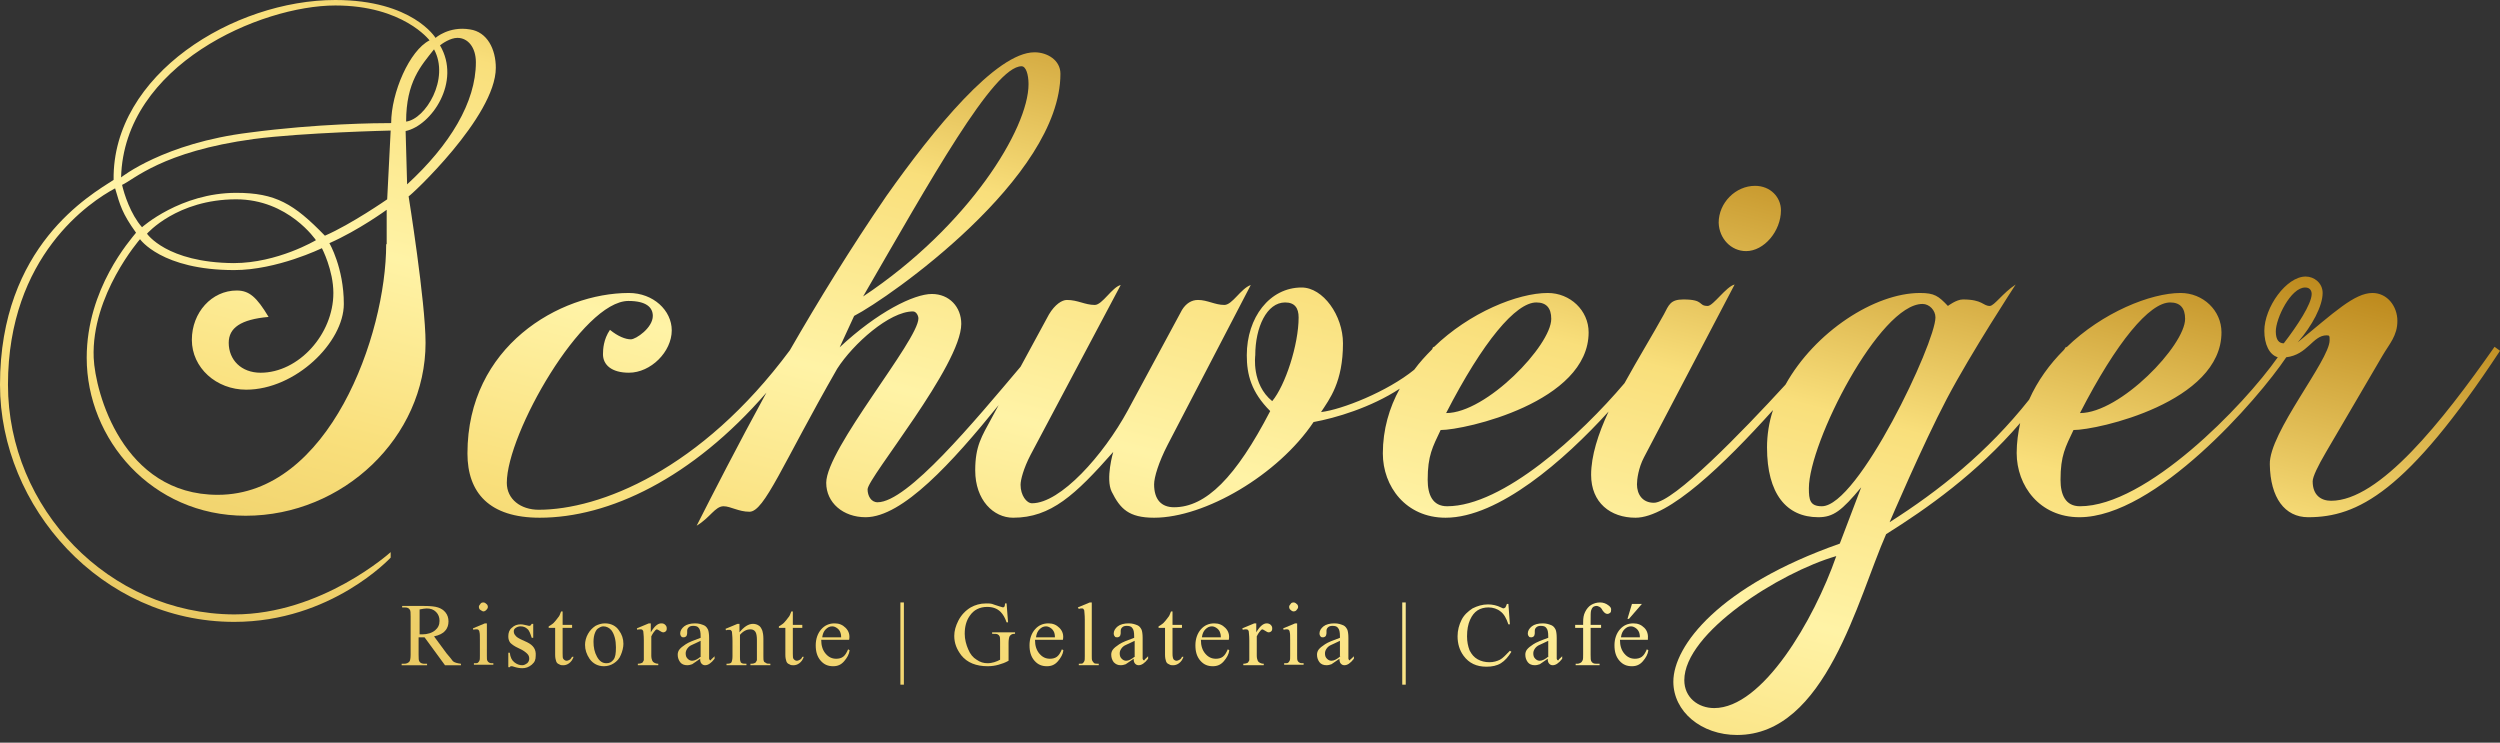 <svg width="239" height="71" viewBox="0 0 239 71" fill="none" xmlns="http://www.w3.org/2000/svg">
<rect x="0" y="0" width="239" height="71" fill="#333333" stroke="none"/>
<g clip-path="url(#clip0_4482_5669)">
<path d="M0.762 36.777C0.762 24.438 8.67 19.246 11.004 18.007C11.481 19.627 11.671 20.389 13.005 22.247C12.481 22.914 8.289 27.582 8.289 34.204C8.289 41.969 14.482 49.305 23.485 49.305C32.823 49.305 40.683 41.779 40.683 32.775C40.683 28.869 39.063 18.769 39.063 18.769C39.206 18.769 47.4 11.147 47.4 6.479C47.4 4.716 46.59 3.049 44.923 2.811C42.922 2.477 41.636 3.62 41.636 3.62C41.636 3.62 39.444 0 32.06 0C22.39 0 10.719 7.098 10.861 17.197C8.67 18.627 0 23.485 0 36.777C0 48.448 9.671 59.452 22.39 59.452C31.679 59.452 37.348 53.307 37.348 53.307V52.783C37.348 52.783 30.774 58.738 22.39 58.738C10.385 58.69 0.762 48.591 0.762 36.777ZM36.919 23.343C36.919 32.06 31.441 47.305 20.818 47.305C11.719 47.305 9.099 37.491 8.956 34.204C8.718 28.202 13.386 22.866 13.386 22.866C13.386 22.866 15.435 25.82 22.39 25.82C26.487 25.82 30.774 23.724 30.774 23.724C30.774 23.724 31.87 25.82 31.87 28.011C31.87 31.965 28.535 35.633 24.915 35.633C23.057 35.633 21.866 34.395 21.866 32.775C21.866 31.346 23.009 30.536 25.677 30.298C24.534 28.392 23.819 27.773 22.628 27.773C20.246 27.773 18.341 29.869 18.341 32.489C18.341 35.157 20.675 37.253 23.533 37.253C28.249 37.253 32.87 32.727 32.87 29.059C32.87 25.582 31.489 23.247 31.489 23.247C34.299 22.009 36.967 20.056 36.967 20.056V23.343H36.919ZM14.053 22.342C14.053 22.342 16.912 19.055 22.58 19.055C27.582 19.055 30.203 22.962 30.203 22.962C30.203 22.962 26.534 25.153 22.342 25.153C15.911 25.105 14.053 22.342 14.053 22.342ZM37.015 19.055C37.015 19.055 33.585 21.437 31.06 22.533C28.106 19.484 26.344 18.436 22.58 18.436C17.245 18.436 13.577 21.723 13.577 21.723C12.481 20.484 11.862 18.531 11.671 17.674C12.767 17.197 15.482 14.482 24.248 13.291C28.964 12.672 37.348 12.481 37.348 12.481L37.015 19.055ZM43.732 3.62C44.732 3.62 45.494 4.526 45.494 5.955C45.494 9.766 43.017 13.863 38.92 17.626L38.777 12.529C41.255 12.005 44.113 7.813 42.064 4.335C42.303 4.145 43.065 3.62 43.732 3.62ZM38.825 11.624C38.825 7.813 40.254 6.288 41.493 4.716C43.017 7.527 40.683 11.386 38.825 11.624ZM32.06 0.524C38.539 0.524 41.064 3.859 41.064 3.859C39.158 4.811 37.396 8.861 37.396 11.767C36.11 11.767 30.345 11.814 23.867 12.672C15.673 13.672 11.576 16.959 11.576 16.959C11.862 6.193 24.915 0.524 32.06 0.524Z" fill="url(#paint0_linear_4482_5669)"/>
<path d="M166.925 24.006C168.64 24.006 170.259 22.101 170.259 20.1C170.259 18.861 169.259 17.766 167.782 17.766C165.924 17.766 164.305 19.385 164.305 21.291C164.352 22.815 165.496 24.006 166.925 24.006Z" fill="url(#paint1_linear_4482_5669)"/>
<path d="M238.479 33.154C233.477 40.3 227.475 47.874 222.854 47.874C221.901 47.874 221.091 47.35 221.091 46.016C221.091 45.588 221.568 44.587 222.377 43.206L227.76 34.012C228.427 32.868 229.19 32.106 229.19 30.677C229.19 29.295 228.237 28.009 226.808 28.009C225.093 28.009 223.14 29.867 219.662 32.725C221.043 31.153 222.044 29.248 222.044 28.009C222.044 27.056 221.234 26.437 220.424 26.437C218.566 26.437 216.47 29.391 216.47 31.63C216.47 32.916 216.947 33.916 217.756 34.154C214.469 38.823 205.18 48.398 198.844 48.398C197.463 48.398 196.986 47.303 196.986 45.873C196.986 43.539 197.463 42.729 198.225 41.11C200.559 41.11 212.373 38.442 212.373 31.773C212.373 29.677 210.611 28.009 208.467 28.009C205.609 28.009 200.988 29.867 197.558 33.202L197.51 33.154C197.463 33.249 197.367 33.345 197.32 33.44C195.938 34.821 194.795 36.394 193.985 38.204C189.983 43.253 185.363 46.922 180.646 49.923C180.646 49.923 183.791 42.539 186.125 38.108C188.459 33.678 192.699 27.199 192.699 27.199C191.46 28.009 190.65 29.248 190.222 29.248C189.555 29.248 189.555 28.628 187.649 28.628C187.03 28.628 186.22 29.248 186.22 29.248C185.315 28.295 184.934 28.009 183.552 28.009C179.217 28.009 173.501 31.725 170.69 36.775C166.546 41.3 159.972 48.065 158.114 48.065C157.018 48.065 156.494 47.255 156.494 46.302C156.494 45.826 156.637 44.73 157.161 43.73L165.831 27.199C165.021 27.39 163.783 29.248 163.259 29.248C162.306 29.248 162.973 28.628 160.924 28.628C159.686 28.628 159.543 29.152 159.066 30.058C158.018 31.963 156.589 34.297 155.303 36.632C151.111 41.586 143.679 48.398 138.344 48.398C136.962 48.398 136.486 47.303 136.486 45.873C136.486 43.539 136.962 42.729 137.725 41.11C140.059 41.11 151.873 38.442 151.873 31.773C151.873 29.677 150.11 28.009 147.967 28.009C145.108 28.009 140.488 29.867 137.058 33.202L137.01 33.154C136.962 33.249 136.962 33.297 136.915 33.392C136.295 34.012 135.724 34.631 135.2 35.345C132.627 37.441 128.292 39.157 126.291 39.395C127.101 38.156 128.388 36.536 128.388 32.821C128.388 30.153 126.482 27.485 124.434 27.485C121.385 27.485 119.193 30.343 119.193 33.964C119.193 35.822 119.622 37.489 121.432 39.299C118.145 45.635 115.287 48.493 112.238 48.493C111 48.493 110.333 47.731 110.333 46.302C110.333 45.635 110.761 44.206 111.619 42.539L119.574 27.247C118.622 27.58 117.812 29.152 117.05 29.152C116.145 29.152 115.43 28.676 114.525 28.676C113.906 28.676 113.382 29.01 113 29.629L107.808 39.252C105.474 43.539 101.377 48.112 98.661 48.112C98.137 48.112 97.566 47.35 97.566 46.35C97.566 45.873 97.852 44.778 98.519 43.492L107.141 27.247C106.331 27.438 105.378 29.152 104.664 29.152C103.711 29.152 103.044 28.676 101.996 28.676C101.52 28.676 100.853 29.105 100.281 30.058L97.566 35.06C93.135 40.3 86.752 48.017 83.894 48.017C83.274 48.017 82.941 47.398 82.941 46.779C82.941 45.683 91.897 34.917 91.897 30.963C91.897 29.343 90.754 28.104 89.086 28.104C87.371 28.104 83.894 29.819 80.273 33.202L81.655 30.201C84.989 28.485 101.377 17.005 101.377 7.048C101.377 5.762 100.138 5 98.9 5C95.231 5 89.229 12.384 84.751 18.72C81.321 23.722 78.225 28.771 75.509 33.487C66.982 44.968 57.312 48.732 51.5 48.732C49.785 48.732 48.451 47.731 48.451 46.159C48.451 41.443 55.692 28.771 60.075 28.771C61.79 28.771 62.409 29.391 62.409 30.201C62.409 31.344 60.789 32.44 60.313 32.44C59.789 32.44 59.074 32.154 58.312 31.534C57.693 32.44 57.645 33.392 57.645 33.869C57.645 34.869 58.455 35.631 60.122 35.631C62.218 35.631 64.219 33.63 64.219 31.582C64.219 29.677 62.456 28.009 60.122 28.009C53.501 28.009 44.688 33.106 44.688 43.349C44.688 47.112 46.784 49.494 51.595 49.494C58.217 49.494 66.172 45.73 73.27 37.537C70.46 42.682 68.173 47.16 66.601 50.256C67.887 49.494 68.364 48.398 69.173 48.398C69.84 48.398 70.603 48.922 71.651 48.922C73.08 48.922 74.795 44.397 80.035 35.25C81.559 32.868 85.037 29.772 87.276 29.772C87.609 29.772 87.8 30.201 87.8 30.439C87.8 32.535 78.987 42.92 78.987 46.159C78.987 48.065 80.607 49.446 82.75 49.446C86.275 49.446 91.039 44.206 95.47 38.728L94.803 39.966C93.85 41.729 93.231 42.634 93.231 44.968C93.231 47.827 94.993 49.494 96.851 49.494C100.472 49.494 102.806 47.303 106.426 43.206C106.426 43.206 105.664 45.778 106.283 47.017C107.093 48.636 107.903 49.494 110.333 49.494C115.192 49.494 122.195 45.397 125.577 40.347C127.673 39.966 131.055 38.966 133.818 37.156C132.818 38.966 132.199 41.062 132.199 43.349C132.199 46.493 134.39 49.494 138.201 49.494C143.251 49.494 149.539 44.016 153.779 39.347C152.778 41.491 152.111 43.587 152.111 45.397C152.111 48.065 153.969 49.494 156.351 49.494C159.543 49.494 164.783 44.444 169.499 39.204C169.118 40.347 168.927 41.586 168.927 42.777C168.927 47.207 170.785 49.446 173.834 49.446C175.263 49.446 176.073 48.827 177.931 46.588L175.883 51.971C164.354 56.02 159.972 61.737 159.972 65.167C159.972 68.025 162.639 70.264 166.069 70.264C174.549 70.264 177.598 57.211 180.313 51.066C184.267 48.589 188.983 45.254 193.128 40.443C192.937 41.348 192.794 42.301 192.794 43.301C192.794 46.445 194.985 49.446 198.797 49.446C206.038 49.446 215.851 38.204 218.566 34.154C220.615 33.916 221.091 32.058 222.425 32.058C222.711 32.058 222.711 32.106 222.711 32.535C222.711 34.44 216.899 41.395 216.994 44.397C217.042 47.588 218.423 49.446 220.662 49.446C225.379 49.446 230.095 47.064 239.003 33.535L238.479 33.154ZM207.467 28.914C208.419 28.914 208.896 29.438 208.896 30.486C208.896 33.011 202.703 39.49 198.844 39.49C202.369 32.63 205.513 28.914 207.467 28.914ZM146.871 28.914C147.824 28.914 148.3 29.438 148.3 30.486C148.3 33.011 142.107 39.49 138.249 39.49C141.774 32.63 144.918 28.914 146.871 28.914ZM97.661 6.334C98.09 6.334 98.328 7.144 98.328 8.049C98.328 12.289 92.611 21.626 82.512 28.343C88.943 17.243 94.993 6.334 97.661 6.334ZM121.623 38.347C119.622 36.727 120.003 33.964 120.003 33.964C120.003 31.296 121.099 28.914 122.862 28.914C123.767 28.914 124.148 29.438 124.148 30.343C124.148 32.964 122.862 36.87 121.623 38.347ZM163.878 67.692C162.353 67.692 161.02 66.691 161.02 65.024C161.02 60.498 170.118 54.734 175.549 53.162C173.405 59.307 168.499 67.692 163.878 67.692ZM174.168 48.398C173.024 48.398 172.929 47.779 172.929 46.683C172.929 42.301 179.694 29.057 183.791 29.057C184.457 29.057 185.029 29.677 185.029 30.343C185.029 32.773 177.645 48.398 174.168 48.398ZM220.377 27.485C220.853 27.485 220.996 27.819 220.996 28.104C220.996 29.057 219.614 31.153 218.328 32.821C217.899 32.821 217.566 32.535 217.566 31.677C217.566 30.439 218.995 27.485 220.377 27.485Z" fill="url(#paint2_linear_4482_5669)"/>
<path d="M42.686 62.455L41.495 60.836C41.971 60.74 42.352 60.55 42.543 60.312C42.781 60.073 42.876 59.74 42.876 59.407C42.876 59.073 42.781 58.787 42.591 58.549C42.4 58.311 42.162 58.168 41.876 58.073C41.59 57.977 41.161 57.93 40.542 57.93H38.446V58.073H38.684C38.922 58.073 39.065 58.12 39.161 58.263C39.256 58.358 39.256 58.597 39.256 58.93V62.598C39.256 62.932 39.208 63.122 39.161 63.218C39.065 63.36 38.875 63.456 38.637 63.456H38.398V63.599H40.828V63.456H40.59C40.399 63.456 40.209 63.408 40.113 63.265C40.018 63.17 40.018 62.932 40.018 62.598V60.931C40.066 60.931 40.113 60.931 40.161 60.931C40.209 60.931 40.256 60.931 40.256 60.931C40.352 60.931 40.447 60.931 40.59 60.931L42.543 63.599H44.067V63.456C43.734 63.408 43.496 63.36 43.305 63.218C43.21 63.075 42.972 62.789 42.686 62.455ZM40.352 60.645C40.304 60.645 40.304 60.645 40.256 60.645C40.209 60.645 40.161 60.645 40.113 60.645V58.263C40.399 58.215 40.59 58.168 40.78 58.168C41.161 58.168 41.447 58.263 41.685 58.501C41.924 58.739 42.019 59.025 42.019 59.359C42.019 59.74 41.876 60.026 41.59 60.264C41.304 60.502 40.876 60.645 40.352 60.645Z" fill="url(#paint3_linear_4482_5669)"/>
<path d="M46.496 58.308C46.591 58.213 46.639 58.118 46.639 58.023C46.639 57.927 46.591 57.784 46.496 57.737C46.401 57.641 46.305 57.594 46.21 57.594C46.067 57.594 45.972 57.641 45.924 57.737C45.829 57.832 45.781 57.927 45.781 58.023C45.781 58.118 45.829 58.261 45.924 58.308C46.019 58.356 46.115 58.451 46.21 58.451C46.305 58.451 46.401 58.404 46.496 58.308Z" fill="url(#paint4_linear_4482_5669)"/>
<path d="M46.592 63.167C46.545 63.071 46.545 62.928 46.545 62.69V59.594H46.354L45.211 60.07L45.259 60.213C45.354 60.165 45.449 60.165 45.544 60.165C45.64 60.165 45.687 60.165 45.735 60.213C45.783 60.261 45.83 60.308 45.83 60.404C45.878 60.547 45.878 60.785 45.878 61.213V62.69C45.878 62.928 45.878 63.071 45.83 63.167C45.783 63.262 45.735 63.309 45.687 63.357C45.64 63.405 45.497 63.405 45.306 63.405V63.548H47.164V63.405C46.974 63.405 46.878 63.405 46.783 63.357C46.688 63.309 46.64 63.262 46.592 63.167Z" fill="url(#paint5_linear_4482_5669)"/>
<path d="M50.404 61.403L49.785 61.117C49.499 60.974 49.356 60.879 49.261 60.736C49.165 60.641 49.118 60.498 49.118 60.355C49.118 60.212 49.165 60.117 49.308 60.022C49.451 59.926 49.594 59.879 49.785 59.879C50.023 59.879 50.261 59.974 50.404 60.117C50.594 60.26 50.69 60.546 50.833 60.974H50.976V59.641H50.833C50.785 59.688 50.785 59.736 50.737 59.783C50.69 59.783 50.69 59.831 50.642 59.831C50.594 59.831 50.499 59.831 50.356 59.783C50.118 59.736 49.975 59.688 49.785 59.688C49.451 59.688 49.165 59.783 48.927 60.022C48.689 60.212 48.594 60.498 48.594 60.832C48.594 61.07 48.641 61.26 48.784 61.451C48.927 61.594 49.165 61.784 49.594 61.975C50.023 62.165 50.261 62.356 50.404 62.499C50.547 62.642 50.594 62.785 50.594 62.975C50.594 63.118 50.547 63.261 50.404 63.404C50.261 63.499 50.118 63.595 49.928 63.595C49.642 63.595 49.404 63.499 49.165 63.309C48.927 63.118 48.784 62.832 48.737 62.404H48.594V63.785H48.737C48.784 63.69 48.832 63.69 48.88 63.69C48.927 63.69 49.023 63.69 49.118 63.737C49.404 63.833 49.689 63.88 49.928 63.88C50.261 63.88 50.547 63.785 50.833 63.547C51.119 63.309 51.214 63.071 51.214 62.69C51.261 62.07 50.976 61.689 50.404 61.403Z" fill="url(#paint6_linear_4482_5669)"/>
<path d="M54.454 63.074C54.359 63.122 54.263 63.169 54.168 63.169C54.073 63.169 53.977 63.122 53.882 63.026C53.787 62.931 53.787 62.788 53.787 62.502V60.025H54.692V59.739H53.787V58.453H53.644C53.549 58.739 53.453 58.929 53.358 59.025C53.215 59.215 53.072 59.406 52.929 59.549C52.787 59.692 52.596 59.787 52.453 59.882V60.025H53.072V62.598C53.072 62.883 53.12 63.074 53.168 63.217C53.215 63.36 53.311 63.455 53.453 63.503C53.596 63.598 53.692 63.598 53.835 63.598C54.025 63.598 54.216 63.55 54.406 63.407C54.597 63.265 54.74 63.074 54.835 62.788H54.692C54.597 62.931 54.549 63.026 54.454 63.074Z" fill="url(#paint7_linear_4482_5669)"/>
<path d="M57.835 59.594C57.502 59.594 57.216 59.689 56.93 59.832C56.644 60.023 56.406 60.261 56.215 60.594C56.025 60.928 55.93 61.309 55.93 61.642C55.93 62.119 56.073 62.547 56.358 62.976C56.692 63.452 57.168 63.691 57.74 63.691C58.073 63.691 58.407 63.595 58.693 63.405C58.978 63.214 59.217 62.976 59.36 62.595C59.502 62.261 59.598 61.88 59.598 61.547C59.598 61.071 59.455 60.642 59.169 60.261C58.883 59.832 58.407 59.594 57.835 59.594ZM58.645 63.071C58.455 63.309 58.264 63.405 57.978 63.405C57.597 63.405 57.311 63.214 57.073 62.785C56.835 62.357 56.739 61.88 56.739 61.356C56.739 61.023 56.787 60.737 56.882 60.499C56.978 60.261 57.073 60.118 57.264 60.023C57.407 59.927 57.549 59.88 57.692 59.88C57.978 59.88 58.264 60.023 58.455 60.261C58.74 60.642 58.883 61.213 58.883 61.88C58.883 62.452 58.836 62.833 58.645 63.071Z" fill="url(#paint8_linear_4482_5669)"/>
<path d="M63.217 59.594C62.884 59.594 62.55 59.88 62.217 60.451V59.594H62.026L60.883 60.07L60.93 60.213C61.026 60.165 61.121 60.165 61.216 60.165C61.312 60.165 61.359 60.165 61.407 60.213C61.455 60.261 61.502 60.308 61.502 60.404C61.502 60.499 61.55 60.737 61.55 61.213V62.69C61.55 62.928 61.55 63.071 61.55 63.119C61.502 63.214 61.455 63.309 61.407 63.357C61.312 63.405 61.169 63.452 60.978 63.452V63.595H62.931V63.452C62.741 63.452 62.645 63.405 62.55 63.357C62.455 63.309 62.407 63.262 62.36 63.167C62.312 63.071 62.264 62.881 62.264 62.69V60.832C62.407 60.547 62.55 60.356 62.645 60.261C62.693 60.213 62.741 60.165 62.788 60.165C62.836 60.165 62.931 60.213 63.074 60.308C63.217 60.404 63.312 60.451 63.408 60.451C63.503 60.451 63.598 60.404 63.646 60.356C63.741 60.261 63.741 60.165 63.741 60.07C63.741 59.927 63.694 59.832 63.598 59.737C63.503 59.641 63.408 59.594 63.217 59.594Z" fill="url(#paint9_linear_4482_5669)"/>
<path d="M67.933 63.119C67.885 63.119 67.838 63.119 67.838 63.071C67.79 63.024 67.79 62.976 67.79 62.928C67.79 62.833 67.79 62.643 67.79 62.261V60.975C67.79 60.594 67.743 60.356 67.695 60.213C67.6 60.023 67.504 59.88 67.314 59.784C67.076 59.689 66.838 59.594 66.456 59.594C66.028 59.594 65.647 59.689 65.408 59.88C65.17 60.07 65.027 60.308 65.027 60.547C65.027 60.689 65.075 60.785 65.123 60.832C65.17 60.928 65.265 60.928 65.361 60.928C65.456 60.928 65.551 60.88 65.599 60.832C65.647 60.785 65.694 60.642 65.694 60.547V60.308C65.694 60.165 65.742 60.07 65.837 59.975C65.932 59.88 66.075 59.832 66.266 59.832C66.504 59.832 66.695 59.88 66.79 60.023C66.933 60.165 66.98 60.451 66.98 60.832V60.975C66.314 61.213 65.837 61.404 65.551 61.594C65.265 61.785 65.075 61.928 64.932 62.119C64.837 62.261 64.789 62.404 64.789 62.595C64.789 62.881 64.884 63.119 65.027 63.309C65.17 63.5 65.408 63.595 65.694 63.595C65.885 63.595 66.028 63.548 66.171 63.5C66.266 63.452 66.504 63.262 66.933 62.976C66.933 63.214 66.98 63.357 67.076 63.452C67.171 63.548 67.266 63.595 67.409 63.595C67.695 63.595 67.981 63.405 68.314 62.976V62.738C68.124 62.928 68.028 63.024 67.981 63.024C68.028 63.119 67.981 63.119 67.933 63.119ZM67.028 62.738C66.695 63.024 66.409 63.167 66.171 63.167C66.028 63.167 65.885 63.119 65.742 62.976C65.599 62.833 65.551 62.69 65.551 62.452C65.551 62.309 65.599 62.166 65.694 62.023C65.79 61.88 65.932 61.737 66.171 61.642C66.314 61.594 66.552 61.452 66.98 61.261V62.738H67.028Z" fill="url(#paint10_linear_4482_5669)"/>
<path d="M73.028 63.214C72.98 63.118 72.98 62.975 72.98 62.737V61.07C72.98 60.736 72.932 60.45 72.885 60.308C72.789 60.069 72.694 59.879 72.504 59.783C72.361 59.688 72.17 59.641 71.98 59.641C71.551 59.641 71.122 59.926 70.693 60.45V59.641H70.503L69.359 60.117L69.407 60.26C69.502 60.212 69.598 60.212 69.693 60.212C69.788 60.212 69.836 60.212 69.883 60.26C69.931 60.308 69.979 60.355 69.979 60.45C69.979 60.546 70.026 60.832 70.026 61.308V62.737C70.026 63.023 69.979 63.214 69.931 63.309C69.883 63.404 69.74 63.452 69.55 63.452H69.455V63.595H71.36V63.452C71.17 63.452 71.027 63.452 70.931 63.404C70.836 63.356 70.788 63.309 70.788 63.214C70.741 63.166 70.741 62.975 70.741 62.737V60.689C71.074 60.308 71.408 60.165 71.741 60.165C71.98 60.165 72.122 60.26 72.218 60.403C72.313 60.546 72.361 60.832 72.361 61.165V62.737C72.361 62.975 72.361 63.071 72.361 63.118C72.313 63.214 72.265 63.309 72.218 63.356C72.122 63.404 72.027 63.452 71.837 63.452H71.741V63.595H73.647V63.452C73.456 63.452 73.313 63.452 73.266 63.404C73.075 63.309 73.028 63.261 73.028 63.214Z" fill="url(#paint11_linear_4482_5669)"/>
<path d="M76.462 63.074C76.367 63.122 76.271 63.169 76.176 63.169C76.081 63.169 75.985 63.122 75.89 63.026C75.795 62.931 75.795 62.788 75.795 62.502V60.025H76.7V59.739H75.795V58.453H75.652C75.557 58.739 75.461 58.929 75.366 59.025C75.223 59.215 75.08 59.406 74.937 59.549C74.794 59.692 74.604 59.787 74.461 59.882V60.025H75.08V62.598C75.08 62.883 75.128 63.074 75.175 63.217C75.223 63.36 75.318 63.455 75.461 63.503C75.604 63.598 75.7 63.598 75.842 63.598C76.033 63.598 76.224 63.55 76.414 63.407C76.605 63.265 76.748 63.074 76.843 62.788H76.7C76.652 62.931 76.557 63.026 76.462 63.074Z" fill="url(#paint12_linear_4482_5669)"/>
<path d="M80.843 60.023C80.557 59.737 80.223 59.594 79.795 59.594C79.271 59.594 78.842 59.784 78.508 60.165C78.175 60.547 77.984 61.071 77.984 61.69C77.984 62.309 78.127 62.785 78.461 63.167C78.794 63.548 79.175 63.691 79.652 63.691C80.08 63.691 80.414 63.548 80.7 63.214C80.986 62.881 81.176 62.547 81.224 62.166L81.081 62.071C80.938 62.404 80.795 62.643 80.605 62.785C80.414 62.928 80.176 62.976 79.938 62.976C79.556 62.976 79.223 62.833 78.937 62.5C78.651 62.166 78.508 61.737 78.508 61.166H81.176C81.271 60.689 81.129 60.308 80.843 60.023ZM78.604 60.928C78.651 60.594 78.747 60.356 78.937 60.165C79.128 59.975 79.318 59.88 79.556 59.88C79.699 59.88 79.842 59.927 79.985 60.023C80.128 60.118 80.223 60.213 80.319 60.404C80.366 60.499 80.414 60.689 80.414 60.928H78.604Z" fill="url(#paint13_linear_4482_5669)"/>
<path d="M86.412 57.594H86.078V65.454H86.412V57.594Z" fill="url(#paint14_linear_4482_5669)"/>
<path d="M94.895 60.593C95.133 60.593 95.276 60.593 95.371 60.641C95.466 60.689 95.514 60.736 95.562 60.832C95.609 60.927 95.609 61.117 95.609 61.403V63.071C95.419 63.166 95.228 63.261 95.038 63.309C94.847 63.356 94.656 63.404 94.418 63.404C94.037 63.404 93.704 63.309 93.37 63.071C93.037 62.88 92.751 62.547 92.56 62.07C92.37 61.642 92.227 61.117 92.227 60.593C92.227 59.926 92.37 59.355 92.703 58.879C93.084 58.307 93.656 58.021 94.371 58.021C94.895 58.021 95.323 58.164 95.657 58.497C95.895 58.736 96.086 59.069 96.229 59.498H96.371L96.229 57.688H96.086C96.086 57.83 96.038 57.926 96.038 57.973C95.99 58.021 95.943 58.069 95.895 58.069C95.847 58.069 95.752 58.021 95.562 57.973C95.228 57.878 94.99 57.783 94.847 57.735C94.656 57.688 94.466 57.688 94.275 57.688C93.704 57.688 93.227 57.83 92.799 58.069C92.322 58.354 91.894 58.783 91.608 59.355C91.37 59.831 91.227 60.308 91.227 60.784C91.227 61.498 91.465 62.07 91.894 62.642C92.465 63.356 93.323 63.69 94.418 63.69C94.799 63.69 95.133 63.642 95.466 63.547C95.8 63.452 96.086 63.356 96.419 63.166V61.451C96.419 61.165 96.467 60.927 96.514 60.832C96.61 60.689 96.753 60.593 96.943 60.593H97.038V60.45H94.847V60.593H94.895Z" fill="url(#paint15_linear_4482_5669)"/>
<path d="M101.28 60.023C100.994 59.737 100.661 59.594 100.232 59.594C99.708 59.594 99.279 59.784 98.946 60.165C98.612 60.547 98.422 61.071 98.422 61.69C98.422 62.309 98.565 62.785 98.898 63.167C99.232 63.548 99.613 63.691 100.089 63.691C100.518 63.691 100.851 63.548 101.137 63.214C101.423 62.881 101.614 62.547 101.661 62.166L101.518 62.071C101.375 62.404 101.233 62.643 101.042 62.785C100.851 62.928 100.613 62.976 100.375 62.976C99.994 62.976 99.66 62.833 99.375 62.5C99.089 62.166 98.946 61.737 98.946 61.166H101.614C101.709 60.689 101.566 60.308 101.28 60.023ZM99.041 60.928C99.089 60.594 99.184 60.356 99.375 60.165C99.565 59.975 99.756 59.88 99.994 59.88C100.137 59.88 100.28 59.927 100.423 60.023C100.566 60.118 100.661 60.213 100.756 60.404C100.804 60.499 100.851 60.689 100.851 60.928H99.041Z" fill="url(#paint16_linear_4482_5669)"/>
<path d="M104.421 63.167C104.373 63.072 104.373 62.929 104.373 62.691V57.594H104.182L103.039 58.07L103.134 58.213C103.23 58.165 103.325 58.165 103.42 58.165C103.468 58.165 103.563 58.165 103.563 58.213C103.611 58.261 103.658 58.308 103.658 58.404C103.658 58.499 103.706 58.785 103.706 59.213V62.739C103.706 62.977 103.706 63.12 103.658 63.215C103.611 63.31 103.563 63.358 103.515 63.406C103.468 63.453 103.325 63.453 103.134 63.453V63.596H105.04V63.453C104.849 63.453 104.706 63.453 104.611 63.406C104.516 63.31 104.468 63.263 104.421 63.167Z" fill="url(#paint17_linear_4482_5669)"/>
<path d="M109.378 63.119C109.331 63.119 109.283 63.119 109.283 63.071C109.236 63.024 109.236 62.976 109.236 62.928C109.236 62.833 109.236 62.643 109.236 62.261V60.975C109.236 60.594 109.188 60.356 109.14 60.213C109.045 60.023 108.95 59.88 108.759 59.784C108.521 59.689 108.283 59.594 107.902 59.594C107.473 59.594 107.092 59.689 106.854 59.88C106.615 60.07 106.473 60.308 106.473 60.547C106.473 60.689 106.52 60.785 106.568 60.832C106.615 60.928 106.711 60.928 106.806 60.928C106.901 60.928 106.997 60.88 107.044 60.832C107.092 60.785 107.139 60.642 107.139 60.547V60.308C107.139 60.165 107.187 60.07 107.282 59.975C107.378 59.88 107.521 59.832 107.711 59.832C107.949 59.832 108.14 59.88 108.235 60.023C108.378 60.165 108.426 60.451 108.426 60.832V60.975C107.759 61.213 107.282 61.404 106.997 61.594C106.711 61.785 106.52 61.928 106.377 62.119C106.282 62.261 106.234 62.404 106.234 62.595C106.234 62.881 106.33 63.119 106.473 63.309C106.663 63.5 106.854 63.595 107.139 63.595C107.33 63.595 107.473 63.548 107.616 63.5C107.711 63.452 107.949 63.262 108.378 62.976C108.378 63.214 108.426 63.357 108.521 63.452C108.616 63.548 108.712 63.595 108.854 63.595C109.14 63.595 109.426 63.405 109.76 62.976V62.738C109.569 62.928 109.474 63.024 109.426 63.024C109.474 63.119 109.426 63.119 109.378 63.119ZM108.521 62.738C108.188 63.024 107.902 63.167 107.664 63.167C107.521 63.167 107.378 63.119 107.235 62.976C107.092 62.833 107.044 62.69 107.044 62.452C107.044 62.309 107.092 62.166 107.187 62.023C107.282 61.88 107.425 61.737 107.664 61.642C107.806 61.594 108.045 61.452 108.473 61.261V62.738H108.521Z" fill="url(#paint18_linear_4482_5669)"/>
<path d="M112.759 63.074C112.663 63.122 112.568 63.169 112.473 63.169C112.378 63.169 112.282 63.122 112.187 63.026C112.139 62.931 112.092 62.788 112.092 62.502V60.025H112.997V59.739H112.092V58.453H111.949C111.853 58.739 111.758 58.929 111.663 59.025C111.52 59.215 111.377 59.406 111.234 59.549C111.091 59.692 110.901 59.787 110.758 59.882V60.025H111.377V62.598C111.377 62.883 111.425 63.074 111.472 63.217C111.52 63.36 111.615 63.455 111.758 63.503C111.901 63.598 111.996 63.598 112.139 63.598C112.33 63.598 112.52 63.55 112.711 63.407C112.902 63.265 113.044 63.074 113.14 62.788H112.997C112.949 62.931 112.854 63.026 112.759 63.074Z" fill="url(#paint19_linear_4482_5669)"/>
<path d="M117.14 60.023C116.854 59.737 116.52 59.594 116.091 59.594C115.567 59.594 115.139 59.784 114.805 60.165C114.472 60.547 114.281 61.071 114.281 61.69C114.281 62.309 114.424 62.785 114.758 63.167C115.091 63.548 115.472 63.691 115.949 63.691C116.377 63.691 116.711 63.548 116.997 63.214C117.282 62.881 117.473 62.547 117.521 62.166L117.378 62.071C117.235 62.404 117.092 62.643 116.901 62.785C116.711 62.928 116.473 62.976 116.234 62.976C115.853 62.976 115.52 62.833 115.234 62.5C114.948 62.166 114.805 61.737 114.805 61.166H117.473C117.568 60.689 117.425 60.308 117.14 60.023ZM114.901 60.928C114.948 60.594 115.043 60.356 115.234 60.165C115.425 59.975 115.615 59.88 115.853 59.88C115.996 59.88 116.139 59.927 116.282 60.023C116.425 60.118 116.52 60.213 116.616 60.404C116.663 60.499 116.711 60.689 116.711 60.928H114.901Z" fill="url(#paint20_linear_4482_5669)"/>
<path d="M121.1 59.594C120.766 59.594 120.433 59.88 120.099 60.451V59.594H119.909L118.766 60.07L118.813 60.213C118.909 60.165 119.004 60.165 119.099 60.165C119.194 60.165 119.242 60.165 119.29 60.213C119.337 60.261 119.385 60.308 119.385 60.404C119.385 60.499 119.433 60.737 119.433 61.213V62.69C119.433 62.928 119.433 63.071 119.433 63.119C119.385 63.214 119.337 63.309 119.29 63.357C119.194 63.405 119.051 63.452 118.861 63.452V63.595H120.814V63.452C120.624 63.452 120.528 63.405 120.433 63.357C120.338 63.309 120.29 63.262 120.242 63.167C120.195 63.071 120.147 62.881 120.147 62.69V60.832C120.29 60.547 120.433 60.356 120.528 60.261C120.576 60.213 120.624 60.165 120.671 60.165C120.719 60.165 120.814 60.213 120.957 60.308C121.1 60.404 121.195 60.451 121.29 60.451C121.386 60.451 121.481 60.404 121.529 60.356C121.624 60.261 121.624 60.165 121.624 60.07C121.624 59.927 121.576 59.832 121.481 59.737C121.386 59.641 121.243 59.594 121.1 59.594Z" fill="url(#paint21_linear_4482_5669)"/>
<path d="M124.053 63.167C124.006 63.071 124.006 62.928 124.006 62.69V59.594H123.815L122.672 60.07L122.72 60.213C122.815 60.165 122.91 60.165 123.005 60.165C123.101 60.165 123.148 60.165 123.196 60.213C123.244 60.261 123.291 60.308 123.291 60.404C123.339 60.547 123.339 60.785 123.339 61.213V62.69C123.339 62.928 123.339 63.071 123.291 63.167C123.244 63.262 123.196 63.309 123.148 63.357C123.101 63.405 122.958 63.405 122.767 63.405V63.548H124.625V63.405C124.434 63.405 124.339 63.405 124.244 63.357C124.149 63.309 124.101 63.262 124.053 63.167Z" fill="url(#paint22_linear_4482_5669)"/>
<path d="M123.957 58.308C124.052 58.213 124.1 58.118 124.1 58.023C124.1 57.927 124.052 57.784 123.957 57.737C123.861 57.641 123.766 57.594 123.671 57.594C123.528 57.594 123.433 57.641 123.385 57.737C123.29 57.832 123.242 57.927 123.242 58.023C123.242 58.118 123.29 58.261 123.385 58.308C123.48 58.404 123.576 58.451 123.671 58.451C123.766 58.451 123.909 58.404 123.957 58.308Z" fill="url(#paint23_linear_4482_5669)"/>
<path d="M129.05 63.119C129.003 63.119 128.955 63.119 128.955 63.071C128.907 63.024 128.907 62.976 128.907 62.928C128.907 62.833 128.907 62.643 128.907 62.261V60.975C128.907 60.594 128.86 60.356 128.812 60.213C128.717 60.023 128.622 59.88 128.431 59.784C128.193 59.689 127.955 59.594 127.574 59.594C127.145 59.594 126.764 59.689 126.526 59.88C126.287 60.07 126.144 60.308 126.144 60.547C126.144 60.689 126.192 60.785 126.24 60.832C126.287 60.928 126.383 60.928 126.478 60.928C126.573 60.928 126.668 60.88 126.716 60.832C126.764 60.785 126.811 60.642 126.811 60.547V60.308C126.811 60.165 126.859 60.07 126.954 59.975C127.05 59.88 127.192 59.832 127.383 59.832C127.621 59.832 127.812 59.88 127.907 60.023C128.05 60.165 128.098 60.451 128.098 60.832V60.975C127.431 61.213 126.954 61.404 126.668 61.594C126.383 61.785 126.192 61.928 126.049 62.119C125.954 62.261 125.906 62.404 125.906 62.595C125.906 62.881 126.002 63.119 126.144 63.309C126.287 63.5 126.526 63.595 126.811 63.595C127.002 63.595 127.145 63.548 127.288 63.5C127.383 63.452 127.621 63.262 128.05 62.976C128.05 63.214 128.098 63.357 128.193 63.452C128.288 63.548 128.383 63.595 128.526 63.595C128.812 63.595 129.098 63.405 129.431 62.976V62.738C129.241 62.928 129.146 63.024 129.098 63.024C129.098 63.119 129.05 63.119 129.05 63.119ZM128.145 62.738C127.812 63.024 127.526 63.167 127.288 63.167C127.145 63.167 127.002 63.119 126.859 62.976C126.716 62.833 126.668 62.69 126.668 62.452C126.668 62.309 126.716 62.166 126.811 62.023C126.907 61.88 127.05 61.737 127.288 61.642C127.431 61.594 127.669 61.452 128.098 61.261V62.738H128.145Z" fill="url(#paint24_linear_4482_5669)"/>
<path d="M134.388 57.594H134.055V65.454H134.388V57.594Z" fill="url(#paint25_linear_4482_5669)"/>
<path d="M143.393 63.07C143.107 63.213 142.774 63.308 142.393 63.308C141.964 63.308 141.583 63.213 141.249 63.022C140.916 62.832 140.678 62.546 140.487 62.165C140.344 61.784 140.249 61.355 140.249 60.831C140.249 60.212 140.344 59.688 140.535 59.259C140.725 58.83 140.963 58.544 141.249 58.354C141.535 58.163 141.916 58.068 142.297 58.068C142.726 58.068 143.155 58.211 143.441 58.449C143.774 58.687 144.012 59.116 144.203 59.688H144.346L144.203 57.734H144.06C144.012 57.877 143.965 57.973 143.917 58.068C143.869 58.115 143.774 58.163 143.726 58.163C143.679 58.163 143.584 58.115 143.488 58.068C143.107 57.877 142.678 57.782 142.25 57.782C141.726 57.782 141.249 57.925 140.773 58.163C140.344 58.449 139.963 58.782 139.725 59.259C139.487 59.735 139.344 60.259 139.344 60.831C139.344 61.545 139.534 62.165 139.915 62.689C140.439 63.403 141.154 63.737 142.107 63.737C142.631 63.737 143.107 63.642 143.488 63.403C143.869 63.165 144.203 62.784 144.489 62.308L144.346 62.212C143.965 62.593 143.679 62.927 143.393 63.07Z" fill="url(#paint26_linear_4482_5669)"/>
<path d="M148.964 63.119C148.917 63.119 148.869 63.119 148.869 63.071C148.822 63.024 148.822 62.976 148.822 62.928C148.822 62.833 148.822 62.643 148.822 62.261V60.975C148.822 60.594 148.774 60.356 148.726 60.213C148.631 60.023 148.536 59.88 148.345 59.784C148.107 59.689 147.869 59.594 147.488 59.594C147.059 59.594 146.678 59.689 146.44 59.88C146.201 60.07 146.059 60.308 146.059 60.547C146.059 60.689 146.106 60.785 146.154 60.832C146.201 60.928 146.297 60.928 146.392 60.928C146.487 60.928 146.583 60.88 146.63 60.832C146.678 60.785 146.725 60.642 146.725 60.547V60.308C146.725 60.165 146.773 60.07 146.868 59.975C146.964 59.88 147.107 59.832 147.297 59.832C147.535 59.832 147.726 59.88 147.821 60.023C147.964 60.165 148.012 60.451 148.012 60.832V60.975C147.345 61.213 146.868 61.404 146.583 61.594C146.297 61.785 146.106 61.928 145.963 62.119C145.868 62.261 145.82 62.404 145.82 62.595C145.82 62.881 145.916 63.119 146.059 63.309C146.201 63.5 146.44 63.595 146.725 63.595C146.916 63.595 147.059 63.548 147.202 63.5C147.297 63.452 147.535 63.262 147.964 62.976C147.964 63.214 148.012 63.357 148.107 63.452C148.202 63.548 148.297 63.595 148.44 63.595C148.726 63.595 149.012 63.405 149.346 62.976V62.738C149.155 62.928 149.06 63.024 149.012 63.024C149.06 63.119 149.012 63.119 148.964 63.119ZM148.059 62.738C147.726 63.024 147.44 63.167 147.202 63.167C147.059 63.167 146.916 63.119 146.773 62.976C146.63 62.833 146.583 62.69 146.583 62.452C146.583 62.309 146.63 62.166 146.725 62.023C146.821 61.88 146.964 61.737 147.202 61.642C147.345 61.594 147.583 61.452 148.012 61.261V62.738H148.059Z" fill="url(#paint27_linear_4482_5669)"/>
<path d="M153.778 57.88C153.539 57.689 153.254 57.594 152.968 57.594C152.634 57.594 152.349 57.689 152.11 57.832C151.872 57.975 151.682 58.213 151.539 58.499C151.396 58.785 151.348 59.071 151.348 59.499V59.737H150.586V60.023H151.348V62.548C151.348 62.834 151.348 63.025 151.301 63.12C151.253 63.215 151.205 63.31 151.11 63.358C151.015 63.406 150.919 63.453 150.824 63.453H150.634V63.596H152.92V63.453H152.587C152.396 63.453 152.253 63.406 152.158 63.263C152.063 63.167 152.063 62.929 152.063 62.596V60.023H153.063V59.737H152.063V59.452C152.063 58.832 152.063 58.499 152.11 58.356C152.158 58.213 152.206 58.118 152.301 58.023C152.396 57.975 152.491 57.927 152.634 57.927C152.73 57.927 152.825 57.975 152.92 58.023C153.015 58.07 153.111 58.165 153.206 58.356C153.301 58.499 153.397 58.594 153.492 58.642C153.587 58.689 153.635 58.689 153.682 58.689C153.778 58.689 153.825 58.642 153.921 58.594C154.016 58.499 154.016 58.451 154.016 58.356C154.064 58.165 153.968 58.023 153.778 57.88Z" fill="url(#paint28_linear_4482_5669)"/>
<path d="M156.015 57.734L155.586 59.163H155.729L156.967 57.734H156.015Z" fill="url(#paint29_linear_4482_5669)"/>
<path d="M157.202 60.023C156.916 59.737 156.583 59.594 156.154 59.594C155.63 59.594 155.201 59.784 154.868 60.165C154.534 60.547 154.344 61.071 154.344 61.69C154.344 62.309 154.487 62.785 154.82 63.167C155.154 63.548 155.535 63.691 156.011 63.691C156.44 63.691 156.773 63.548 157.059 63.214C157.345 62.881 157.535 62.547 157.583 62.166L157.44 62.071C157.297 62.404 157.154 62.643 156.964 62.785C156.773 62.928 156.535 62.976 156.297 62.976C155.916 62.976 155.582 62.833 155.297 62.5C155.011 62.166 154.868 61.737 154.868 61.166H157.536C157.583 60.689 157.488 60.308 157.202 60.023ZM154.963 60.928C155.011 60.594 155.106 60.356 155.297 60.165C155.487 59.975 155.678 59.88 155.916 59.88C156.059 59.88 156.202 59.927 156.345 60.023C156.487 60.118 156.583 60.213 156.678 60.404C156.726 60.499 156.773 60.689 156.773 60.928H154.963Z" fill="url(#paint30_linear_4482_5669)"/>
</g>
<defs>
<linearGradient id="paint0_linear_4482_5669" x1="-6.288" y1="139.671" x2="36.313" y2="-24.835" gradientUnits="userSpaceOnUse">
<stop stop-color="#B57E10"/>
<stop offset="0.151" stop-color="#B57E10"/>
<stop offset="0.464" stop-color="#E5C35C"/>
<stop offset="0.613" stop-color="#F9DF7B"/>
<stop offset="0.72" stop-color="#FFF3A6"/>
<stop offset="0.839" stop-color="#F9DF7B"/>
<stop offset="1" stop-color="#B57E10"/>
</linearGradient>
<linearGradient id="paint1_linear_4482_5669" x1="127.55" y1="174.327" x2="170.151" y2="9.821" gradientUnits="userSpaceOnUse">
<stop stop-color="#B57E10"/>
<stop offset="0.151" stop-color="#B57E10"/>
<stop offset="0.464" stop-color="#E5C35C"/>
<stop offset="0.613" stop-color="#F9DF7B"/>
<stop offset="0.72" stop-color="#FFF3A6"/>
<stop offset="0.839" stop-color="#F9DF7B"/>
<stop offset="1" stop-color="#B57E10"/>
</linearGradient>
<linearGradient id="paint2_linear_4482_5669" x1="107.747" y1="169.2" x2="150.348" y2="4.694" gradientUnits="userSpaceOnUse">
<stop stop-color="#B57E10"/>
<stop offset="0.151" stop-color="#B57E10"/>
<stop offset="0.464" stop-color="#E5C35C"/>
<stop offset="0.613" stop-color="#F9DF7B"/>
<stop offset="0.72" stop-color="#FFF3A6"/>
<stop offset="0.839" stop-color="#F9DF7B"/>
<stop offset="1" stop-color="#B57E10"/>
</linearGradient>
<linearGradient id="paint3_linear_4482_5669" x1="19.159" y1="146.263" x2="61.76" y2="-18.243" gradientUnits="userSpaceOnUse">
<stop stop-color="#B57E10"/>
<stop offset="0.151" stop-color="#B57E10"/>
<stop offset="0.464" stop-color="#E5C35C"/>
<stop offset="0.613" stop-color="#F9DF7B"/>
<stop offset="0.72" stop-color="#FFF3A6"/>
<stop offset="0.839" stop-color="#F9DF7B"/>
<stop offset="1" stop-color="#B57E10"/>
</linearGradient>
<linearGradient id="paint4_linear_4482_5669" x1="23.069" y1="147.273" x2="65.67" y2="-17.233" gradientUnits="userSpaceOnUse">
<stop stop-color="#B57E10"/>
<stop offset="0.151" stop-color="#B57E10"/>
<stop offset="0.464" stop-color="#E5C35C"/>
<stop offset="0.613" stop-color="#F9DF7B"/>
<stop offset="0.72" stop-color="#FFF3A6"/>
<stop offset="0.839" stop-color="#F9DF7B"/>
<stop offset="1" stop-color="#B57E10"/>
</linearGradient>
<linearGradient id="paint5_linear_4482_5669" x1="23.968" y1="147.505" x2="66.57" y2="-17.001" gradientUnits="userSpaceOnUse">
<stop stop-color="#B57E10"/>
<stop offset="0.151" stop-color="#B57E10"/>
<stop offset="0.464" stop-color="#E5C35C"/>
<stop offset="0.613" stop-color="#F9DF7B"/>
<stop offset="0.72" stop-color="#FFF3A6"/>
<stop offset="0.839" stop-color="#F9DF7B"/>
<stop offset="1" stop-color="#B57E10"/>
</linearGradient>
<linearGradient id="paint6_linear_4482_5669" x1="27.458" y1="148.407" x2="70.059" y2="-16.099" gradientUnits="userSpaceOnUse">
<stop stop-color="#B57E10"/>
<stop offset="0.151" stop-color="#B57E10"/>
<stop offset="0.464" stop-color="#E5C35C"/>
<stop offset="0.613" stop-color="#F9DF7B"/>
<stop offset="0.72" stop-color="#FFF3A6"/>
<stop offset="0.839" stop-color="#F9DF7B"/>
<stop offset="1" stop-color="#B57E10"/>
</linearGradient>
<linearGradient id="paint7_linear_4482_5669" x1="30.884" y1="149.298" x2="73.485" y2="-15.208" gradientUnits="userSpaceOnUse">
<stop stop-color="#B57E10"/>
<stop offset="0.151" stop-color="#B57E10"/>
<stop offset="0.464" stop-color="#E5C35C"/>
<stop offset="0.613" stop-color="#F9DF7B"/>
<stop offset="0.72" stop-color="#FFF3A6"/>
<stop offset="0.839" stop-color="#F9DF7B"/>
<stop offset="1" stop-color="#B57E10"/>
</linearGradient>
<linearGradient id="paint8_linear_4482_5669" x1="34.855" y1="150.324" x2="77.456" y2="-14.182" gradientUnits="userSpaceOnUse">
<stop stop-color="#B57E10"/>
<stop offset="0.151" stop-color="#B57E10"/>
<stop offset="0.464" stop-color="#E5C35C"/>
<stop offset="0.613" stop-color="#F9DF7B"/>
<stop offset="0.72" stop-color="#FFF3A6"/>
<stop offset="0.839" stop-color="#F9DF7B"/>
<stop offset="1" stop-color="#B57E10"/>
</linearGradient>
<linearGradient id="paint9_linear_4482_5669" x1="38.729" y1="151.327" x2="81.33" y2="-13.179" gradientUnits="userSpaceOnUse">
<stop stop-color="#B57E10"/>
<stop offset="0.151" stop-color="#B57E10"/>
<stop offset="0.464" stop-color="#E5C35C"/>
<stop offset="0.613" stop-color="#F9DF7B"/>
<stop offset="0.72" stop-color="#FFF3A6"/>
<stop offset="0.839" stop-color="#F9DF7B"/>
<stop offset="1" stop-color="#B57E10"/>
</linearGradient>
<linearGradient id="paint10_linear_4482_5669" x1="43.212" y1="152.488" x2="85.813" y2="-12.018" gradientUnits="userSpaceOnUse">
<stop stop-color="#B57E10"/>
<stop offset="0.151" stop-color="#B57E10"/>
<stop offset="0.464" stop-color="#E5C35C"/>
<stop offset="0.613" stop-color="#F9DF7B"/>
<stop offset="0.72" stop-color="#FFF3A6"/>
<stop offset="0.839" stop-color="#F9DF7B"/>
<stop offset="1" stop-color="#B57E10"/>
</linearGradient>
<linearGradient id="paint11_linear_4482_5669" x1="47.649" y1="153.637" x2="90.251" y2="-10.868" gradientUnits="userSpaceOnUse">
<stop stop-color="#B57E10"/>
<stop offset="0.151" stop-color="#B57E10"/>
<stop offset="0.464" stop-color="#E5C35C"/>
<stop offset="0.613" stop-color="#F9DF7B"/>
<stop offset="0.72" stop-color="#FFF3A6"/>
<stop offset="0.839" stop-color="#F9DF7B"/>
<stop offset="1" stop-color="#B57E10"/>
</linearGradient>
<linearGradient id="paint12_linear_4482_5669" x1="51.526" y1="154.644" x2="94.127" y2="-9.862" gradientUnits="userSpaceOnUse">
<stop stop-color="#B57E10"/>
<stop offset="0.151" stop-color="#B57E10"/>
<stop offset="0.464" stop-color="#E5C35C"/>
<stop offset="0.613" stop-color="#F9DF7B"/>
<stop offset="0.72" stop-color="#FFF3A6"/>
<stop offset="0.839" stop-color="#F9DF7B"/>
<stop offset="1" stop-color="#B57E10"/>
</linearGradient>
<linearGradient id="paint13_linear_4482_5669" x1="55.337" y1="155.628" x2="97.938" y2="-8.877" gradientUnits="userSpaceOnUse">
<stop stop-color="#B57E10"/>
<stop offset="0.151" stop-color="#B57E10"/>
<stop offset="0.464" stop-color="#E5C35C"/>
<stop offset="0.613" stop-color="#F9DF7B"/>
<stop offset="0.72" stop-color="#FFF3A6"/>
<stop offset="0.839" stop-color="#F9DF7B"/>
<stop offset="1" stop-color="#B57E10"/>
</linearGradient>
<linearGradient id="paint14_linear_4482_5669" x1="61.468" y1="157.218" x2="104.07" y2="-7.288" gradientUnits="userSpaceOnUse">
<stop stop-color="#B57E10"/>
<stop offset="0.151" stop-color="#B57E10"/>
<stop offset="0.464" stop-color="#E5C35C"/>
<stop offset="0.613" stop-color="#F9DF7B"/>
<stop offset="0.72" stop-color="#FFF3A6"/>
<stop offset="0.839" stop-color="#F9DF7B"/>
<stop offset="1" stop-color="#B57E10"/>
</linearGradient>
<linearGradient id="paint15_linear_4482_5669" x1="68.702" y1="159.089" x2="111.303" y2="-5.417" gradientUnits="userSpaceOnUse">
<stop stop-color="#B57E10"/>
<stop offset="0.151" stop-color="#B57E10"/>
<stop offset="0.464" stop-color="#E5C35C"/>
<stop offset="0.613" stop-color="#F9DF7B"/>
<stop offset="0.72" stop-color="#FFF3A6"/>
<stop offset="0.839" stop-color="#F9DF7B"/>
<stop offset="1" stop-color="#B57E10"/>
</linearGradient>
<linearGradient id="paint16_linear_4482_5669" x1="74.459" y1="160.58" x2="117.06" y2="-3.926" gradientUnits="userSpaceOnUse">
<stop stop-color="#B57E10"/>
<stop offset="0.151" stop-color="#B57E10"/>
<stop offset="0.464" stop-color="#E5C35C"/>
<stop offset="0.613" stop-color="#F9DF7B"/>
<stop offset="0.72" stop-color="#FFF3A6"/>
<stop offset="0.839" stop-color="#F9DF7B"/>
<stop offset="1" stop-color="#B57E10"/>
</linearGradient>
<linearGradient id="paint17_linear_4482_5669" x1="77.955" y1="161.487" x2="120.557" y2="-3.019" gradientUnits="userSpaceOnUse">
<stop stop-color="#B57E10"/>
<stop offset="0.151" stop-color="#B57E10"/>
<stop offset="0.464" stop-color="#E5C35C"/>
<stop offset="0.613" stop-color="#F9DF7B"/>
<stop offset="0.72" stop-color="#FFF3A6"/>
<stop offset="0.839" stop-color="#F9DF7B"/>
<stop offset="1" stop-color="#B57E10"/>
</linearGradient>
<linearGradient id="paint18_linear_4482_5669" x1="82.077" y1="162.553" x2="124.678" y2="-1.953" gradientUnits="userSpaceOnUse">
<stop stop-color="#B57E10"/>
<stop offset="0.151" stop-color="#B57E10"/>
<stop offset="0.464" stop-color="#E5C35C"/>
<stop offset="0.613" stop-color="#F9DF7B"/>
<stop offset="0.72" stop-color="#FFF3A6"/>
<stop offset="0.839" stop-color="#F9DF7B"/>
<stop offset="1" stop-color="#B57E10"/>
</linearGradient>
<linearGradient id="paint19_linear_4482_5669" x1="85.54" y1="163.453" x2="128.141" y2="-1.053" gradientUnits="userSpaceOnUse">
<stop stop-color="#B57E10"/>
<stop offset="0.151" stop-color="#B57E10"/>
<stop offset="0.464" stop-color="#E5C35C"/>
<stop offset="0.613" stop-color="#F9DF7B"/>
<stop offset="0.72" stop-color="#FFF3A6"/>
<stop offset="0.839" stop-color="#F9DF7B"/>
<stop offset="1" stop-color="#B57E10"/>
</linearGradient>
<linearGradient id="paint20_linear_4482_5669" x1="89.35" y1="164.437" x2="131.951" y2="-0.068" gradientUnits="userSpaceOnUse">
<stop stop-color="#B57E10"/>
<stop offset="0.151" stop-color="#B57E10"/>
<stop offset="0.464" stop-color="#E5C35C"/>
<stop offset="0.613" stop-color="#F9DF7B"/>
<stop offset="0.72" stop-color="#FFF3A6"/>
<stop offset="0.839" stop-color="#F9DF7B"/>
<stop offset="1" stop-color="#B57E10"/>
</linearGradient>
<linearGradient id="paint21_linear_4482_5669" x1="92.938" y1="165.365" x2="135.539" y2="0.859" gradientUnits="userSpaceOnUse">
<stop stop-color="#B57E10"/>
<stop offset="0.151" stop-color="#B57E10"/>
<stop offset="0.464" stop-color="#E5C35C"/>
<stop offset="0.613" stop-color="#F9DF7B"/>
<stop offset="0.72" stop-color="#FFF3A6"/>
<stop offset="0.839" stop-color="#F9DF7B"/>
<stop offset="1" stop-color="#B57E10"/>
</linearGradient>
<linearGradient id="paint22_linear_4482_5669" x1="96.583" y1="166.309" x2="139.184" y2="1.803" gradientUnits="userSpaceOnUse">
<stop stop-color="#B57E10"/>
<stop offset="0.151" stop-color="#B57E10"/>
<stop offset="0.464" stop-color="#E5C35C"/>
<stop offset="0.613" stop-color="#F9DF7B"/>
<stop offset="0.72" stop-color="#FFF3A6"/>
<stop offset="0.839" stop-color="#F9DF7B"/>
<stop offset="1" stop-color="#B57E10"/>
</linearGradient>
<linearGradient id="paint23_linear_4482_5669" x1="95.684" y1="166.077" x2="138.285" y2="1.571" gradientUnits="userSpaceOnUse">
<stop stop-color="#B57E10"/>
<stop offset="0.151" stop-color="#B57E10"/>
<stop offset="0.464" stop-color="#E5C35C"/>
<stop offset="0.613" stop-color="#F9DF7B"/>
<stop offset="0.72" stop-color="#FFF3A6"/>
<stop offset="0.839" stop-color="#F9DF7B"/>
<stop offset="1" stop-color="#B57E10"/>
</linearGradient>
<linearGradient id="paint24_linear_4482_5669" x1="100.469" y1="167.317" x2="143.07" y2="2.81" gradientUnits="userSpaceOnUse">
<stop stop-color="#B57E10"/>
<stop offset="0.151" stop-color="#B57E10"/>
<stop offset="0.464" stop-color="#E5C35C"/>
<stop offset="0.613" stop-color="#F9DF7B"/>
<stop offset="0.72" stop-color="#FFF3A6"/>
<stop offset="0.839" stop-color="#F9DF7B"/>
<stop offset="1" stop-color="#B57E10"/>
</linearGradient>
<linearGradient id="paint25_linear_4482_5669" x1="106.436" y1="168.862" x2="149.037" y2="4.356" gradientUnits="userSpaceOnUse">
<stop stop-color="#B57E10"/>
<stop offset="0.151" stop-color="#B57E10"/>
<stop offset="0.464" stop-color="#E5C35C"/>
<stop offset="0.613" stop-color="#F9DF7B"/>
<stop offset="0.72" stop-color="#FFF3A6"/>
<stop offset="0.839" stop-color="#F9DF7B"/>
<stop offset="1" stop-color="#B57E10"/>
</linearGradient>
<linearGradient id="paint26_linear_4482_5669" x1="113.541" y1="170.699" x2="156.143" y2="6.193" gradientUnits="userSpaceOnUse">
<stop stop-color="#B57E10"/>
<stop offset="0.151" stop-color="#B57E10"/>
<stop offset="0.464" stop-color="#E5C35C"/>
<stop offset="0.613" stop-color="#F9DF7B"/>
<stop offset="0.72" stop-color="#FFF3A6"/>
<stop offset="0.839" stop-color="#F9DF7B"/>
<stop offset="1" stop-color="#B57E10"/>
</linearGradient>
<linearGradient id="paint27_linear_4482_5669" x1="119.145" y1="172.153" x2="161.746" y2="7.647" gradientUnits="userSpaceOnUse">
<stop stop-color="#B57E10"/>
<stop offset="0.151" stop-color="#B57E10"/>
<stop offset="0.464" stop-color="#E5C35C"/>
<stop offset="0.613" stop-color="#F9DF7B"/>
<stop offset="0.72" stop-color="#FFF3A6"/>
<stop offset="0.839" stop-color="#F9DF7B"/>
<stop offset="1" stop-color="#B57E10"/>
</linearGradient>
<linearGradient id="paint28_linear_4482_5669" x1="122.92" y1="173.131" x2="165.522" y2="8.625" gradientUnits="userSpaceOnUse">
<stop stop-color="#B57E10"/>
<stop offset="0.151" stop-color="#B57E10"/>
<stop offset="0.464" stop-color="#E5C35C"/>
<stop offset="0.613" stop-color="#F9DF7B"/>
<stop offset="0.72" stop-color="#FFF3A6"/>
<stop offset="0.839" stop-color="#F9DF7B"/>
<stop offset="1" stop-color="#B57E10"/>
</linearGradient>
<linearGradient id="paint29_linear_4482_5669" x1="126.332" y1="174.012" x2="168.933" y2="9.506" gradientUnits="userSpaceOnUse">
<stop stop-color="#B57E10"/>
<stop offset="0.151" stop-color="#B57E10"/>
<stop offset="0.464" stop-color="#E5C35C"/>
<stop offset="0.613" stop-color="#F9DF7B"/>
<stop offset="0.72" stop-color="#FFF3A6"/>
<stop offset="0.839" stop-color="#F9DF7B"/>
<stop offset="1" stop-color="#B57E10"/>
</linearGradient>
<linearGradient id="paint30_linear_4482_5669" x1="126.864" y1="174.153" x2="169.466" y2="9.647" gradientUnits="userSpaceOnUse">
<stop stop-color="#B57E10"/>
<stop offset="0.151" stop-color="#B57E10"/>
<stop offset="0.464" stop-color="#E5C35C"/>
<stop offset="0.613" stop-color="#F9DF7B"/>
<stop offset="0.72" stop-color="#FFF3A6"/>
<stop offset="0.839" stop-color="#F9DF7B"/>
<stop offset="1" stop-color="#B57E10"/>
</linearGradient>
<clipPath id="clip0_4482_5669">
<rect width="239" height="70.361" fill="white"/>
</clipPath>
</defs>
</svg>
